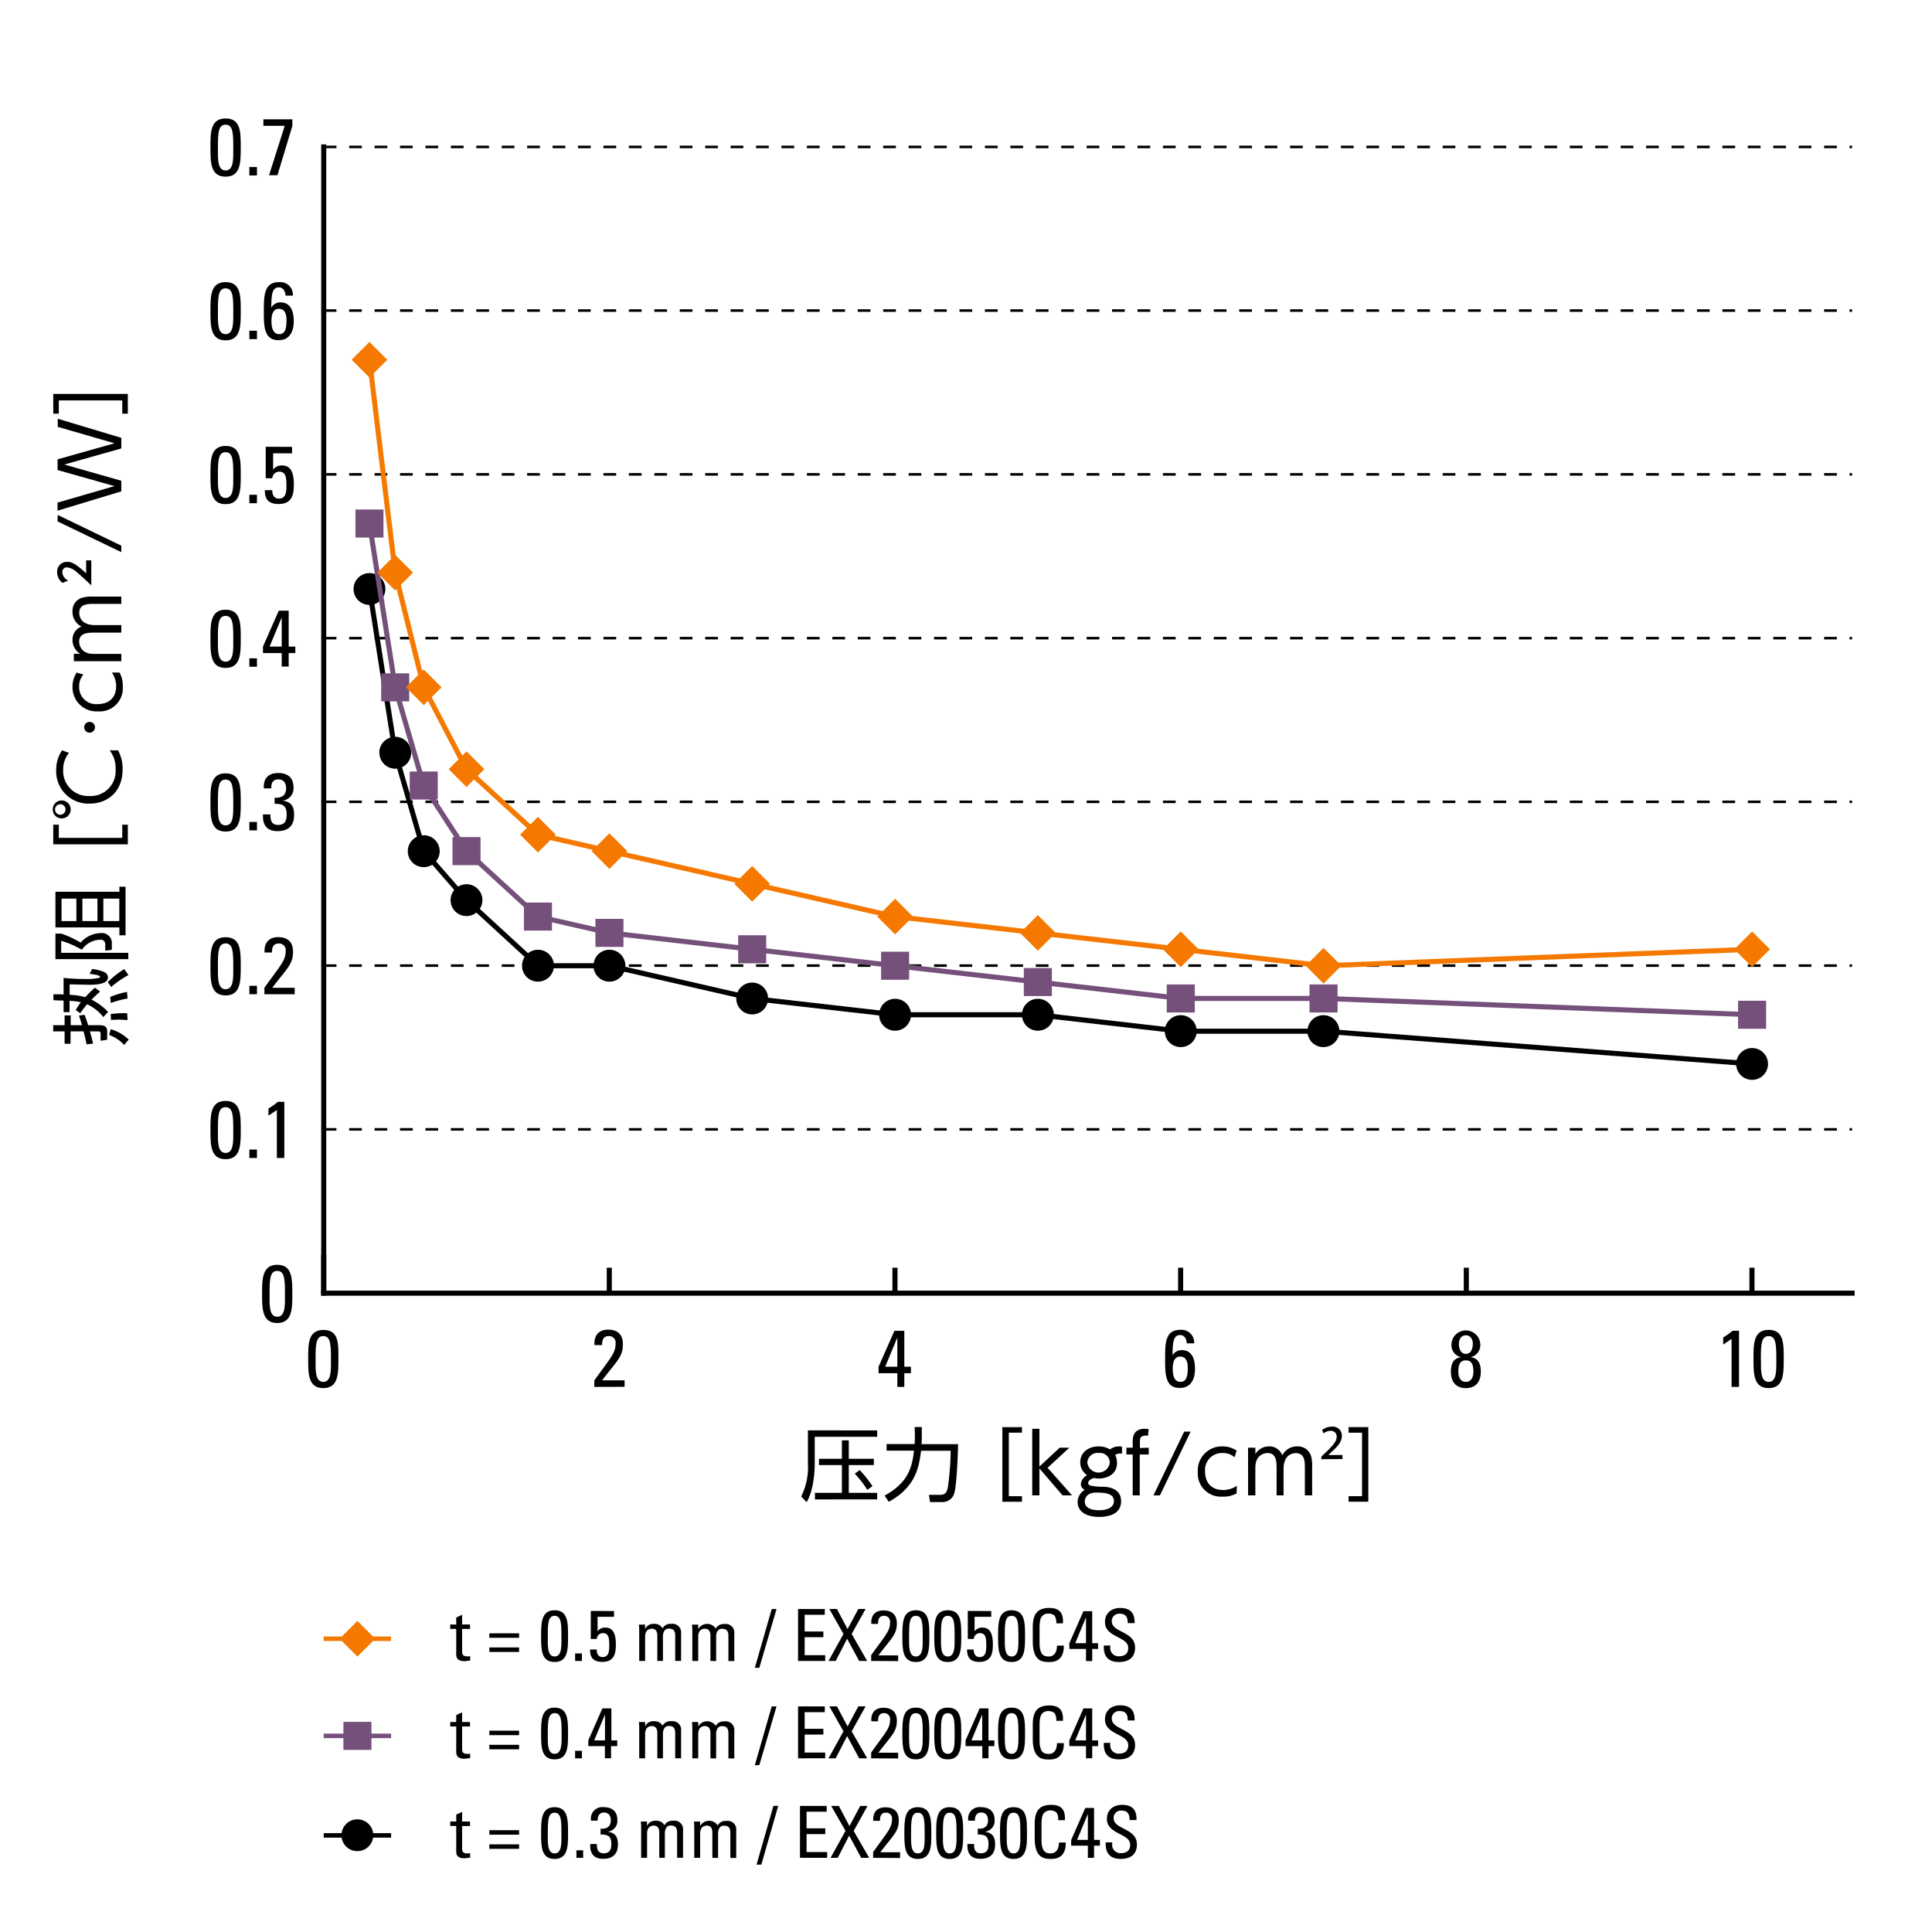 <svg id="Graph" xmlns="http://www.w3.org/2000/svg" viewBox="0 0 430 430"><defs><style>.cls-1,.cls-10,.cls-11,.cls-12,.cls-2,.cls-3,.cls-4,.cls-6,.cls-8{fill:none;}.cls-1,.cls-10,.cls-2,.cls-3,.cls-4{stroke:#000;}.cls-1{stroke-linecap:square;}.cls-1,.cls-10,.cls-11,.cls-12,.cls-2,.cls-3{stroke-miterlimit:10;}.cls-1,.cls-2,.cls-4,.cls-6,.cls-8{stroke-width:1.13px;}.cls-3{stroke-width:0.57px;stroke-dasharray:2.83 2.83;}.cls-4,.cls-6,.cls-8{stroke-linejoin:bevel;}.cls-5,.cls-9{fill-rule:evenodd;}.cls-11,.cls-6{stroke:#75507b;}.cls-7{fill:#75507b;}.cls-12,.cls-8{stroke:#f57900;}.cls-9{fill:#f57900;}</style></defs><title>ex20000c4s_tr_cn</title><path d="M195.23,318.36v1.42h-13.9v6c0,.58,0,5.46-1.8,8.56l-1.21-1.28a14.55,14.55,0,0,0,1.5-7.29v-7.42Zm0,13.9v1.46H181.38v-1.46h6v-6.18h-5.1v-1.4h5.1v-4.11h1.53v4.11h5.58v1.4h-5.58v6.18Zm-2.2-.67a22.39,22.39,0,0,0-2.79-3.6l1.1-.79a23.78,23.78,0,0,1,2.84,3.58Z"/><path d="M203.58,317.6h1.58v2c0,.7,0,1.31-.07,1.82h8.14c0,1.85-.31,9-.78,10.71a2.72,2.72,0,0,1-2.73,2.18H207l-.25-1.61h2.59c1.19,0,1.42-.81,1.6-1.54a61.45,61.45,0,0,0,.65-8.27H205c-.44,3.31-1,8-7.19,11.36l-.92-1.38c5.59-3.06,6.13-6.76,6.54-10h-6.1v-1.47h6.23c.05-.8.07-1.16.07-1.9Z"/><path d="M227.46,317.63v1.24h-2.93V333h2.93v1.24h-4.37v-16.6Z"/><path d="M231.33,326.41l4.52-4.2H238l-4.84,4.47,5.44,6.14h-2.11l-5.15-6v6h-1.6V318h1.6Z"/><path d="M249.73,323.53a2.34,2.34,0,0,0-1.53.28,4.06,4.06,0,0,1,.41,1.8c0,2.72-2.52,3.46-4,3.46a6.41,6.41,0,0,1-1.15-.12c-.71.19-1.28.68-1.28,1.09a.67.67,0,0,0,.48.6,14.23,14.23,0,0,0,2.78.27c1,0,4.08.21,4.08,3.22,0,3.48-4.14,3.48-4.88,3.48-3.49,0-4.8-1.64-4.8-3.3a3.22,3.22,0,0,1,1.58-2.72,1.47,1.47,0,0,1-.86-1.31,2.54,2.54,0,0,1,1.4-1.95,3.41,3.41,0,0,1-1.53-2.9c0-2.05,1.68-3.51,4.11-3.51a4.91,4.91,0,0,1,2.52.67,3.26,3.26,0,0,1,2-.67,2,2,0,0,1,.67.09ZM244,332.2c-2.56,0-2.56,1.79-2.56,2,0,1.71,2.07,1.93,3.2,1.93,2,0,3.28-.74,3.28-2C247.91,332.64,246.65,332.2,244,332.2Zm-2-6.66a2.52,2.52,0,0,0,5,0,2.16,2.16,0,0,0-2.43-2.15A2.26,2.26,0,0,0,242,325.54Z"/><path d="M255.67,322.21v1.5h-2v9.11H252.1v-9.11h-1.4v-1.5h1.4V321c0-.9,0-3,2.72-3a4.85,4.85,0,0,1,.83.09l-.13,1.44a3.45,3.45,0,0,0-.52,0c-1.29,0-1.29.72-1.29,1.49v1.26Z"/><path d="M265,318.63l-6.84,14.19h-1.44l6.84-14.19Z"/><path d="M275.23,332.38a6,6,0,0,1-3.11.72,5.16,5.16,0,0,1-5.53-5.51,5.35,5.35,0,0,1,5.46-5.67,5.52,5.52,0,0,1,3.18.94l-.45,1.48a3.86,3.86,0,0,0-2.66-.94,3.76,3.76,0,0,0-3.91,4.12c0,2.38,1.35,4.11,4,4.11a5.45,5.45,0,0,0,3.07-.94Z"/><path d="M284.13,332.82v-6.13c0-1.58-.17-3.29-2-3.29-1.06,0-2.73.68-2.73,3.2v6.22h-1.62V322.21h1.62v1.42a3.5,3.5,0,0,1,3-1.71,3.05,3.05,0,0,1,3,2,3.62,3.62,0,0,1,3.33-2,3.05,3.05,0,0,1,3.1,2.27,8.14,8.14,0,0,1,.21,2.34v6.29h-1.62v-6.11c0-1.33,0-3.29-2-3.29-.58,0-2.74.2-2.74,3.53v5.87Z"/><path d="M294.09,324.78v-.58l1.1-1.06c1.45-1.39,2.31-2.35,2.31-3.35a1.26,1.26,0,0,0-1.41-1.33,2.42,2.42,0,0,0-1.49.57l-.35-.73a3.27,3.27,0,0,1,2.11-.76,2,2,0,0,1,2.3,2c0,1.39-1,2.48-2.41,3.71l-.6.59v0h3.14v.89Z"/><path d="M304.54,334.23h-4.39V333h3V318.87h-3v-1.24h4.39Z"/><path d="M14.38,226h1.35v2.18h2.52c-.41-1.37-.45-1.51-.68-2.16l1.26-.15c.28.78.59,1.64.79,2.31h2.43c1,0,1.8.12,1.8,1.39v1.85l-1.46.22,0-1.55c0-.47-.18-.54-.72-.54H20c.07.21.4,1.33.72,2.73l-1.46.15c-.18-1-.21-1.1-.66-2.88h-2.9v2.75H14.38v-2.75H11.84v-1.37h2.54Zm7.9-5.31c-.73.65-1.11,1-1.92,1.8a12.46,12.46,0,0,1,3.69,2.74L23,226.37a9.79,9.79,0,0,0-3.61-2.85,22.33,22.33,0,0,0-1.53,2l-1-.72A16.1,16.1,0,0,1,18,223.06a15.48,15.48,0,0,0-2.52-.31v2.52H14.15v-2.59c-.73,0-.87,0-2.26-.07v-1.32c1.14,0,1.44,0,2.26.05v-3.69a46.38,46.38,0,0,0,4.86.24,11.23,11.23,0,0,0,3.09-.27c.09-.06.18-.13.18-.24,0-.36-1.92-.59-2.32-.63l.54-1.08a8.62,8.62,0,0,1,2.61.65,1.34,1.34,0,0,1,.92,1.21c0,1.22-1.62,1.65-4.28,1.65l-4.25-.1v2.34a13.64,13.64,0,0,1,3.47.52,28.15,28.15,0,0,1,2.16-2.11ZM24,218.57a20.16,20.16,0,0,1,3.65-2.88l.94,1.32a21.35,21.35,0,0,0-3.85,2.66Zm3.62,14a8.4,8.4,0,0,0-3.33-2.23l.36-1.28a9.66,9.66,0,0,1,4,2.32Zm-3.1-10.68a19.89,19.89,0,0,1,3.75-1.13l.12,1.48a20.11,20.11,0,0,0-3.73,1Zm.13,3.8a21.78,21.78,0,0,1,3.65-.18l.09,1.52c-.41,0-1.1-.09-1.8-.09-.4,0-.54,0-1.89.07Z"/><path d="M26.57,198.48v-1.13h1.37v10.82H26.57v-1.76H12.34v-7.93Zm2,15H12.34v-5.69h1.32a24.19,24.19,0,0,1,4.3,2,6.06,6.06,0,0,1,4.4-2.11,2.23,2.23,0,0,1,2.53,2.43v1.28l-1.47.2v-1.32a1,1,0,0,0-1.19-1.11,5,5,0,0,0-4,2.23,21.08,21.08,0,0,0-4.61-2v2.67H28.53ZM13.7,200v5H17v-5Zm4.64,0v5h3.35v-5ZM23,200v5h3.55v-5Z"/><path d="M11.85,183.55h1.24v2.93H27.21v-2.93h1.24v4.37H11.85Z"/><path d="M13.42,178.18a2,2,0,1,1,0,3.95,2,2,0,0,1,0-3.95Zm0,3.15a1.17,1.17,0,1,0-1.17-1.17A1.17,1.17,0,0,0,13.42,181.33ZM26.28,167a8.59,8.59,0,0,1,1,4.32c0,4.79-3.26,7.54-7.35,7.54a7.18,7.18,0,0,1-7.42-7.5,7.65,7.65,0,0,1,1.3-4.36l1.55.56a5.8,5.8,0,0,0-1.3,3.81,5.57,5.57,0,0,0,5.83,5.8,5.57,5.57,0,0,0,5.84-6A6.48,6.48,0,0,0,24.41,167Z"/><path d="M19.94,160.67a1.2,1.2,0,1,1-1.2,1.19A1.2,1.2,0,0,1,19.94,160.67Z"/><path d="M26.6,149.69a6,6,0,0,1,.73,3.11,5.16,5.16,0,0,1-5.51,5.53,5.35,5.35,0,0,1-5.68-5.45,5.55,5.55,0,0,1,.94-3.19l1.48.45a3.86,3.86,0,0,0-.94,2.66,3.76,3.76,0,0,0,4.12,3.91c2.38,0,4.11-1.35,4.11-3.94a5.46,5.46,0,0,0-.94-3.08Z"/><path d="M27,140.8H20.92c-1.59,0-3.3.16-3.3,2,0,1.06.68,2.74,3.21,2.74H27v1.62H16.43V145.5h1.42a3.54,3.54,0,0,1-1.71-3.05,3.07,3.07,0,0,1,2-3,3.61,3.61,0,0,1-2-3.33A3,3,0,0,1,18.41,133a8.08,8.08,0,0,1,2.34-.22H27v1.62H20.93c-1.33,0-3.29,0-3.29,2,0,.57.2,2.73,3.53,2.73H27Z"/><path d="M19.17,124.72h1.15v5.57c-.85-.83-2.23-2.11-3.15-2.87A3.87,3.87,0,0,0,15,126.29a1,1,0,0,0-1.13,1.08,2.19,2.19,0,0,0,1.31,1.84l-1.24.52a2.88,2.88,0,0,1-1.22-2.38,2.16,2.16,0,0,1,2.23-2.3c1.17,0,2,.54,4.23,2.55Z"/><path d="M12.85,114.61,27,121.45v1.44l-14.19-6.84Z"/><path d="M27,107v2.36l-14.19,4.3v-1.8l12.67-3.67-12.67-3.57v-2.39l12.67-3.57L12.85,95v-1.8L27,97.45v2.36l-12.68,3.58Z"/><path d="M28.45,87.68v4.39H27.21V89.12H13.09v2.95H11.85V87.68Z"/><line class="cls-1" x1="72.05" y1="287.82" x2="412.21" y2="287.82"/><line class="cls-2" x1="72.05" y1="287.82" x2="72.05" y2="279.31"/><line class="cls-2" x1="135.61" y1="287.82" x2="135.61" y2="282.15"/><line class="cls-2" x1="199.19" y1="287.82" x2="199.19" y2="282.15"/><line class="cls-2" x1="262.77" y1="287.82" x2="262.77" y2="282.15"/><line class="cls-2" x1="326.35" y1="287.82" x2="326.35" y2="282.15"/><line class="cls-2" x1="389.93" y1="287.82" x2="389.93" y2="282.15"/><path d="M75.32,302.48c0,3.26,0,6.47-3.37,6.47s-3.36-3.21-3.36-6.47S68.53,296,72,296,75.32,299.12,75.32,302.48Zm-5.08.33c0,2.11-.12,4.75,1.71,4.75s1.71-2.64,1.71-4.75c0-3.37,0-5.44-1.71-5.44S70.24,299.44,70.24,302.81Z"/><path d="M132.28,308.68v-1.44c3.65-5.12,4.73-6.05,4.73-8.21a1.45,1.45,0,0,0-1.55-1.66c-1.24,0-1.47,1-1.45,2h-1.7c-.14-2.08.9-3.43,3-3.43s3.33,1,3.33,3.28c0,2.79-1.4,3.73-4.63,8h5v1.44Z"/><path d="M195.54,305.63v-1.44l3.53-8h2.2v8h1.47v1.44h-1.47v3.05h-1.55v-3.05Zm4.18-1.44v-6.5h0l-2.7,6.5Z"/><path d="M259.32,302.48c0-3.36-.06-6.5,3.36-6.5a2.83,2.83,0,0,1,3.1,3h-1.66c0-.87-.46-1.84-1.45-1.84-1.36,0-1.7,1.19-1.7,4.52h0a2.32,2.32,0,0,1,2-1.17c1.61,0,3,.94,3,4.19,0,2.24-.9,4.22-3.33,4.22C259.3,309,259.32,305.74,259.32,302.48Zm3.45,5.08c1.35,0,1.59-1.48,1.59-3.11,0-1.14-.25-2.52-1.69-2.52s-1.66,1.58-1.66,2.7S261.17,307.56,262.77,307.56Z"/><path d="M327.28,302.07c1.83.18,2.3,1.62,2.3,3.24,0,2.25-1.15,3.64-3.33,3.64s-3.33-1.39-3.33-3.64c0-1.62.47-3.06,2.3-3.24v0a2.74,2.74,0,0,1-2.17-2.93,3.21,3.21,0,0,1,6.41,0,2.75,2.75,0,0,1-2.18,2.93Zm.65,3.26c0-1.12-.13-2.56-1.68-2.56s-1.67,1.44-1.67,2.56.43,2.23,1.67,2.23S327.93,306.41,327.93,305.33Zm-.13-6.27c0-.93-.49-1.87-1.55-1.87s-1.55.94-1.55,1.87.31,2.27,1.55,2.27S327.8,300,327.8,299.06Z"/><path d="M387.05,308.68h-1.66V298l-1.87,1.26v-1.58a15.49,15.49,0,0,0,2.1-1.5h1.43Z"/><path d="M397,302.48c0,3.26,0,6.47-3.36,6.47s-3.37-3.21-3.37-6.47-.05-6.5,3.37-6.5S397,299.12,397,302.48Zm-5.07.33c0,2.11-.13,4.75,1.71,4.75s1.71-2.64,1.71-4.75c0-3.37,0-5.44-1.71-5.44S391.91,299.44,391.91,302.81Z"/><line class="cls-1" x1="72.05" y1="287.82" x2="72.05" y2="32.7"/><line class="cls-3" x1="72.05" y1="251.36" x2="412.21" y2="251.36"/><line class="cls-3" x1="72.05" y1="214.91" x2="412.21" y2="214.91"/><line class="cls-3" x1="72.05" y1="178.46" x2="412.21" y2="178.46"/><line class="cls-3" x1="72.05" y1="142.03" x2="412.21" y2="142.03"/><line class="cls-3" x1="72.05" y1="105.58" x2="412.21" y2="105.58"/><line class="cls-3" x1="72.05" y1="69.12" x2="412.21" y2="69.12"/><line class="cls-3" x1="72.05" y1="32.7" x2="412.21" y2="32.7"/><path d="M65.06,288c0,3.26,0,6.46-3.36,6.46s-3.37-3.2-3.37-6.46,0-6.5,3.37-6.5S65.06,284.61,65.06,288ZM60,288.3c0,2.11-.13,4.76,1.71,4.76s1.71-2.65,1.71-4.76c0-3.36,0-5.44-1.71-5.44S60,284.94,60,288.3Z"/><path d="M53.58,251.53c0,3.26,0,6.47-3.37,6.47s-3.37-3.21-3.37-6.47-.05-6.5,3.37-6.5S53.58,248.17,53.58,251.53Zm-5.08.33c0,2.1-.12,4.75,1.71,4.75s1.71-2.65,1.71-4.75c0-3.37,0-5.44-1.71-5.44S48.5,248.49,48.5,251.86Z"/><path d="M57.19,257.73H55.5v-1.88h1.69Z"/><path d="M63.28,257.73H61.62V247.05l-1.87,1.26v-1.58a18.36,18.36,0,0,0,2.11-1.5h1.42Z"/><path d="M53.58,215.09c0,3.26,0,6.46-3.37,6.46s-3.37-3.2-3.37-6.46-.05-6.5,3.37-6.5S53.58,211.72,53.58,215.09Zm-5.08.32c0,2.11-.12,4.76,1.71,4.76s1.71-2.65,1.71-4.76c0-3.37,0-5.44-1.71-5.44S48.5,212,48.5,215.41Z"/><path d="M57.19,221.28H55.5v-1.87h1.69Z"/><path d="M58.85,221.28v-1.44c3.65-5.11,4.74-6.05,4.74-8.21A1.46,1.46,0,0,0,62,210c-1.25,0-1.48,1-1.46,2H58.89c-.15-2.07.9-3.42,3-3.42s3.33,1,3.33,3.27c0,2.8-1.4,3.73-4.63,8h5v1.44Z"/><path d="M53.58,178.62c0,3.26,0,6.46-3.37,6.46s-3.37-3.2-3.37-6.46-.05-6.5,3.37-6.5S53.58,175.25,53.58,178.62Zm-5.08.32c0,2.11-.12,4.76,1.71,4.76s1.71-2.65,1.71-4.76c0-3.36,0-5.44-1.71-5.44S48.5,175.58,48.5,178.94Z"/><path d="M57.19,184.81H55.5v-1.87h1.69Z"/><path d="M61.12,177.54c1.49.12,2.56-.47,2.56-2.07,0-1.14-.51-2-1.73-2-1.37,0-1.59,1-1.57,2H58.72c-.12-2.12.9-3.42,3.23-3.42,2.12,0,3.38,1.06,3.38,3.24a2.73,2.73,0,0,1-2.46,2.9v0c2,.27,2.59,1.32,2.59,3.19,0,2.43-1.32,3.6-3.71,3.6-3.49,0-3.22-3-3.22-3.71h1.65c0,1.25.22,2.33,1.71,2.33s1.91-.92,1.91-2.25c0-2-.75-2.45-2.68-2.45Z"/><path d="M53.58,142.2c0,3.26,0,6.46-3.37,6.46s-3.37-3.2-3.37-6.46-.05-6.5,3.37-6.5S53.58,138.83,53.58,142.2Zm-5.08.32c0,2.11-.12,4.75,1.71,4.75s1.71-2.64,1.71-4.75c0-3.37,0-5.44-1.71-5.44S48.5,139.15,48.5,142.52Z"/><path d="M57.19,148.39H55.5v-1.87h1.69Z"/><path d="M58.53,145.35v-1.44l3.52-8h2.2v8h1.48v1.44H64.25v3H62.7v-3Zm4.17-1.44v-6.5h0l-2.7,6.5Z"/><path d="M53.58,105.75c0,3.26,0,6.46-3.37,6.46s-3.37-3.2-3.37-6.46-.05-6.5,3.37-6.5S53.58,102.38,53.58,105.75Zm-5.08.33c0,2.1-.12,4.75,1.71,4.75s1.71-2.65,1.71-4.75c0-3.37,0-5.44-1.71-5.44S48.5,102.71,48.5,106.08Z"/><path d="M57.19,112H55.5v-1.88h1.69Z"/><path d="M65,99.45v1.44H60.79v3.64l0,0a2.29,2.29,0,0,1,2-.93c1.78,0,2.61,1.33,2.61,4.21,0,2-.25,4.37-3.38,4.37-2.6,0-3.08-1.42-3.08-3.09h1.65c0,1,.38,1.89,1.48,1.89,1.57,0,1.68-1.53,1.68-2.76,0-1.81-.06-3.24-1.61-3.24a1.54,1.54,0,0,0-1.53,1.46H59.14v-7Z"/><path d="M53.58,69.29c0,3.26,0,6.46-3.37,6.46s-3.37-3.2-3.37-6.46-.05-6.5,3.37-6.5S53.58,65.92,53.58,69.29Zm-5.08.32c0,2.11-.12,4.76,1.71,4.76s1.71-2.65,1.71-4.76c0-3.36,0-5.43-1.71-5.43S48.5,66.25,48.5,69.61Z"/><path d="M57.19,75.48H55.5V73.61h1.69Z"/><path d="M58.72,69.29c0-3.37,0-6.5,3.37-6.5a2.83,2.83,0,0,1,3.1,3H63.53c0-.86-.47-1.83-1.46-1.83-1.35,0-1.69,1.18-1.69,4.52h0a2.3,2.3,0,0,1,2-1.18c1.6,0,3,.94,3,4.2,0,2.23-.9,4.21-3.33,4.21C58.71,75.75,58.72,72.55,58.72,69.29Zm3.46,5.08c1.35,0,1.59-1.48,1.59-3.12,0-1.13-.26-2.52-1.7-2.52s-1.65,1.59-1.65,2.7S60.58,74.37,62.18,74.37Z"/><path d="M53.58,32.86c0,3.26,0,6.46-3.37,6.46s-3.37-3.2-3.37-6.46-.05-6.5,3.37-6.5S53.58,29.49,53.58,32.86Zm-5.08.32c0,2.11-.12,4.76,1.71,4.76s1.71-2.65,1.71-4.76c0-3.36,0-5.43-1.71-5.43S48.5,29.82,48.5,33.18Z"/><path d="M57.19,39.05H55.5V37.18h1.69Z"/><path d="M58.62,26.56h6.46V28l-3.33,11H59.88l3.49-11H58.62Z"/><polyline class="cls-4" points="82.23 131.09 87.96 167.54 94.31 189.43 103.83 200.34 119.73 214.94 135.63 214.94 167.41 222.22 199.22 225.85 230.99 225.85 262.8 229.51 294.57 229.51 389.96 236.79"/><path class="cls-5" d="M78.69,131.09a3.54,3.54,0,1,1,3.54,3.54,3.52,3.52,0,0,1-3.54-3.54Z"/><path class="cls-5" d="M84.41,167.54A3.55,3.55,0,1,1,88,171.09a3.54,3.54,0,0,1-3.55-3.55Z"/><path class="cls-5" d="M90.76,189.43A3.55,3.55,0,1,1,94.31,193a3.54,3.54,0,0,1-3.55-3.54Z"/><path class="cls-5" d="M100.29,200.34a3.54,3.54,0,1,1,3.54,3.54,3.52,3.52,0,0,1-3.54-3.54Z"/><path class="cls-5" d="M116.19,214.94a3.55,3.55,0,1,1,3.54,3.54,3.52,3.52,0,0,1-3.54-3.54Z"/><path class="cls-5" d="M132.09,214.94a3.55,3.55,0,1,1,3.54,3.54,3.53,3.53,0,0,1-3.54-3.54Z"/><path class="cls-5" d="M163.87,222.22a3.54,3.54,0,1,1,3.54,3.55,3.53,3.53,0,0,1-3.54-3.55Z"/><path class="cls-5" d="M195.67,225.85a3.55,3.55,0,1,1,3.55,3.55,3.53,3.53,0,0,1-3.55-3.55Z"/><path class="cls-5" d="M227.45,225.85A3.55,3.55,0,1,1,231,229.4a3.52,3.52,0,0,1-3.54-3.55Z"/><path class="cls-5" d="M259.25,229.51a3.55,3.55,0,1,1,3.55,3.54,3.53,3.53,0,0,1-3.55-3.54Z"/><path class="cls-5" d="M291,229.51a3.55,3.55,0,1,1,3.54,3.54,3.52,3.52,0,0,1-3.54-3.54Z"/><path class="cls-5" d="M386.42,236.79a3.54,3.54,0,1,1,3.54,3.55,3.53,3.53,0,0,1-3.54-3.55Z"/><polyline class="cls-6" points="82.23 116.52 87.96 152.97 94.31 174.83 103.83 189.43 119.73 204 135.63 207.63 167.41 211.28 199.22 214.94 230.99 218.57 262.8 222.22 294.57 222.22 389.96 225.85"/><rect class="cls-7" x="79.11" y="113.4" width="6.24" height="6.24"/><rect class="cls-7" x="84.84" y="149.86" width="6.24" height="6.24"/><rect class="cls-7" x="91.19" y="171.71" width="6.24" height="6.24"/><rect class="cls-7" x="100.71" y="186.31" width="6.24" height="6.24"/><rect class="cls-7" x="116.61" y="200.88" width="6.24" height="6.24"/><rect class="cls-7" x="132.52" y="204.51" width="6.24" height="6.24"/><rect class="cls-7" x="164.29" y="208.16" width="6.24" height="6.24"/><rect class="cls-7" x="196.1" y="211.82" width="6.24" height="6.24"/><rect class="cls-7" x="227.87" y="215.45" width="6.24" height="6.24"/><rect class="cls-7" x="259.68" y="219.11" width="6.24" height="6.24"/><rect class="cls-7" x="291.46" y="219.11" width="6.24" height="6.24"/><rect class="cls-7" x="386.84" y="222.73" width="6.24" height="6.24"/><polyline class="cls-8" points="82.23 80.07 87.96 127.46 94.31 152.97 103.83 171.2 119.73 185.77 135.63 189.43 167.41 196.71 199.22 204 230.99 207.63 262.8 211.28 294.57 214.94 389.96 211.28"/><polygon class="cls-9" points="82.23 76.1 86.2 80.07 82.23 84.03 78.26 80.07 82.23 76.1 82.23 76.1"/><polygon class="cls-9" points="87.96 123.49 91.92 127.46 87.96 131.43 83.99 127.46 87.96 123.49 87.96 123.49"/><polygon class="cls-9" points="94.31 149 98.27 152.97 94.31 156.94 90.34 152.97 94.31 149 94.31 149"/><polygon class="cls-9" points="103.83 167.23 107.8 171.2 103.83 175.17 99.86 171.2 103.83 167.23 103.83 167.23"/><polygon class="cls-9" points="119.73 181.8 123.7 185.77 119.73 189.74 115.76 185.77 119.73 181.8 119.73 181.8"/><polygon class="cls-9" points="135.63 185.46 139.6 189.43 135.63 193.4 131.67 189.43 135.63 185.46 135.63 185.46"/><polygon class="cls-9" points="167.41 192.74 171.38 196.71 167.41 200.68 163.44 196.71 167.41 192.74 167.41 192.74"/><polygon class="cls-9" points="199.22 200.03 203.18 204 199.22 207.97 195.25 204 199.22 200.03 199.22 200.03"/><polygon class="cls-9" points="230.99 203.66 234.96 207.63 230.99 211.59 227.02 207.63 230.99 203.66 230.99 203.66"/><polygon class="cls-9" points="262.8 207.31 266.76 211.28 262.8 215.25 258.83 211.28 262.8 207.31 262.8 207.31"/><polygon class="cls-9" points="294.57 210.97 298.54 214.94 294.57 218.91 290.61 214.94 294.57 210.97 294.57 210.97"/><polygon class="cls-9" points="389.96 207.31 393.93 211.28 389.96 215.25 385.99 211.28 389.96 207.31 389.96 207.31"/><line class="cls-10" x1="72.05" y1="408.5" x2="87.05" y2="408.5"/><path class="cls-5" d="M76,408.5A3.54,3.54,0,1,1,79.55,412,3.52,3.52,0,0,1,76,408.5Z"/><line class="cls-11" x1="72.05" y1="386.35" x2="87.05" y2="386.35"/><rect class="cls-7" x="76.43" y="383.23" width="6.24" height="6.24"/><line class="cls-12" x1="72.04" y1="364.73" x2="87.04" y2="364.73"/><polygon class="cls-9" points="79.55 360.76 83.52 364.73 79.55 368.7 75.58 364.73 79.55 360.76 79.55 360.76"/><path d="M101.54,405.41v-1.55l1.31-.59v2.14h1.76v1h-1.76v4.94c0,.52,0,1.17,1.2,1.17.1,0,.3,0,.59-.06v1c-.43,0-.86.13-1.29.13-1.25,0-1.81-.51-1.81-1.44V406.4h-1.33v-1Z"/><path d="M115.53,408.34h-6.62v-1h6.62Zm0,3.15h-6.62v-1h6.62Z"/><path d="M126.43,408c0,2.89,0,5.74-3,5.74s-3-2.85-3-5.74,0-5.78,3-5.78S126.43,405,126.43,408Zm-4.51.28c0,1.87-.11,4.23,1.52,4.23s1.52-2.36,1.52-4.23c0-3,0-4.83-1.52-4.83S121.92,405.28,121.92,408.27Z"/><path d="M129.79,413.49h-1.5v-1.67h1.5Z"/><path d="M133.67,407c1.33.11,2.27-.42,2.27-1.84,0-1-.44-1.75-1.53-1.75s-1.41.92-1.39,1.81h-1.47a2.55,2.55,0,0,1,2.86-3c1.89,0,3,1,3,2.88a2.43,2.43,0,0,1-2.19,2.58v0c1.75.24,2.31,1.17,2.31,2.83,0,2.16-1.17,3.2-3.3,3.2-3.1,0-2.86-2.67-2.86-3.3h1.47c0,1.11.19,2.07,1.52,2.07s1.7-.82,1.7-2c0-1.79-.68-2.18-2.39-2.18Z"/><path d="M146.73,413.49v-5.6c0-.82-.22-1.57-1.27-1.57a1.51,1.51,0,0,0-1.14.55,2.39,2.39,0,0,0-.3,1.18v5.44H142.7v-6.4c0-.56,0-1.12-.08-1.68H144v1h0a1.94,1.94,0,0,1,2-1.17,2,2,0,0,1,1.89,1,1.94,1.94,0,0,1,1.92-1,1.91,1.91,0,0,1,2.21,2.1v6.14h-1.32v-5.6c0-.82-.22-1.57-1.28-1.57a1.2,1.2,0,0,0-1,.31,2.12,2.12,0,0,0-.44,1.42v5.44Z"/><path d="M158.55,413.49v-5.6c0-.82-.22-1.57-1.28-1.57a1.53,1.53,0,0,0-1.14.55,2.39,2.39,0,0,0-.3,1.18v5.44h-1.31v-6.4c0-.56,0-1.12-.08-1.68h1.39v1h0a2.28,2.28,0,0,1,3.9-.13,2,2,0,0,1,1.92-1,1.91,1.91,0,0,1,2.21,2.1v6.14h-1.31v-5.6c0-.82-.23-1.57-1.28-1.57a1.17,1.17,0,0,0-1,.31,2.08,2.08,0,0,0-.45,1.42v5.44Z"/><path d="M169.45,415h-1.07l3.76-13.08h1.07Z"/><path d="M178.05,413.49V401.94H184v1.28h-4.48v3.71h4.16v1.28h-4.16v4h4.58v1.28Z"/><path d="M193.45,413.49h-1.78L189,408.54l-2.55,4.95h-1.59l3.32-6L185,401.94h1.7l2.36,4.48,2.4-4.48h1.62L190,407.51Z"/><path d="M194.33,413.49v-1.28c3.24-4.54,4.2-5.38,4.2-7.29a1.29,1.29,0,0,0-1.37-1.48c-1.11,0-1.32.92-1.3,1.81h-1.5c-.13-1.84.8-3,2.68-3s3,.91,3,2.91c0,2.48-1.24,3.31-4.11,7.09h4.4v1.28Z"/><path d="M207.28,408c0,2.89,0,5.74-3,5.74s-3-2.85-3-5.74,0-5.78,3-5.78S207.28,405,207.28,408Zm-4.51.28c0,1.87-.12,4.23,1.52,4.23s1.51-2.36,1.51-4.23c0-3,0-4.83-1.51-4.83S202.77,405.28,202.77,408.27Z"/><path d="M214.37,408c0,2.89,0,5.74-3,5.74s-3-2.85-3-5.74,0-5.78,3-5.78S214.37,405,214.37,408Zm-4.51.28c0,1.87-.11,4.23,1.52,4.23s1.52-2.36,1.52-4.23c0-3,0-4.83-1.52-4.83S209.86,405.28,209.86,408.27Z"/><path d="M217.63,407c1.33.11,2.27-.42,2.27-1.84,0-1-.44-1.75-1.53-1.75s-1.41.92-1.39,1.81h-1.47a2.55,2.55,0,0,1,2.86-3c1.89,0,3,1,3,2.88a2.43,2.43,0,0,1-2.2,2.58v0c1.75.24,2.31,1.17,2.31,2.83,0,2.16-1.17,3.2-3.3,3.2-3.1,0-2.86-2.67-2.86-3.3h1.47c0,1.11.19,2.07,1.52,2.07s1.7-.82,1.7-2c0-1.79-.68-2.18-2.39-2.18Z"/><path d="M228.57,408c0,2.89,0,5.74-3,5.74s-3-2.85-3-5.74-.05-5.78,3-5.78S228.57,405,228.57,408Zm-4.51.28c0,1.87-.11,4.23,1.52,4.23s1.52-2.36,1.52-4.23c0-3,0-4.83-1.52-4.83S224.06,405.28,224.06,408.27Z"/><path d="M235.51,405.12a2.77,2.77,0,0,0-.34-1.68,1.94,1.94,0,0,0-1.29-.49,1.81,1.81,0,0,0-1.75.89c0,.13-.33.42-.33,2.4v3.09c0,2.83.92,3.17,2.06,3.17.45,0,1.81-.17,1.82-2.42h1.52c.07,3.65-2.51,3.65-3.26,3.65-1.44,0-3.65-.1-3.65-4.58v-3.26c0-3.26,1.44-4.19,3.71-4.19s3.17,1.18,3,3.42Z"/><path d="M238.41,410.78V409.5l3.14-7.11h1.95v7.11h1.31v1.28H243.5v2.71h-1.38v-2.71Zm3.71-1.28v-5.77h0l-2.4,5.77Z"/><path d="M247.54,410.05v.33a1.83,1.83,0,0,0,1.94,2.07c1.17,0,2.06-.5,2.06-1.87,0-2.56-5.18-2.28-5.18-5.75,0-2,1.45-3.13,3.39-3.13,2.11,0,3.29,1,3.2,3.38h-1.54c0-1.27-.38-2.1-1.77-2.1a1.61,1.61,0,0,0-1.78,1.69c0,2.55,5.18,2.18,5.18,5.84,0,2.43-1.67,3.22-3.58,3.22-3.4,0-3.4-2.58-3.37-3.68Z"/><path d="M101.54,383.26v-1.55l1.31-.59v2.14h1.76v1h-1.76v4.94c0,.52,0,1.17,1.2,1.17.1,0,.3,0,.59-.06v1c-.43,0-.86.13-1.29.13-1.25,0-1.81-.51-1.81-1.44v-5.74h-1.33v-1Z"/><path d="M115.53,386.19h-6.62v-1h6.62Zm0,3.15h-6.62v-1h6.62Z"/><path d="M126.43,385.83c0,2.9,0,5.75-3,5.75s-3-2.85-3-5.75,0-5.77,3-5.77S126.43,382.84,126.43,385.83Zm-4.51.29c0,1.87-.11,4.22,1.52,4.22S125,388,125,386.12c0-3,0-4.83-1.52-4.83S121.92,383.13,121.92,386.12Z"/><path d="M129.52,391.34H128v-1.67h1.51Z"/><path d="M130.94,388.63v-1.28l3.13-7.11h2v7.11h1.31v1.28H136v2.71h-1.37v-2.71Zm3.71-1.28v-5.77h0l-2.4,5.77Z"/><path d="M146.3,391.34v-5.6c0-.82-.22-1.57-1.28-1.57a1.49,1.49,0,0,0-1.13.55,2.39,2.39,0,0,0-.31,1.18v5.44h-1.31v-6.4c0-.56,0-1.12-.08-1.68h1.39v1h0a1.94,1.94,0,0,1,2-1.17,2,2,0,0,1,1.89,1,1.94,1.94,0,0,1,1.92-1,1.91,1.91,0,0,1,2.2,2.1v6.14h-1.31v-5.6c0-.82-.22-1.57-1.28-1.57a1.18,1.18,0,0,0-1,.31,2.12,2.12,0,0,0-.45,1.42v5.44Z"/><path d="M158.12,391.34v-5.6c0-.82-.23-1.57-1.28-1.57a1.51,1.51,0,0,0-1.14.55,2.37,2.37,0,0,0-.3,1.18v5.44h-1.31v-6.4c0-.56,0-1.12-.08-1.68h1.39v1h0a2.28,2.28,0,0,1,3.9-.13,2,2,0,0,1,1.92-1,1.91,1.91,0,0,1,2.21,2.1v6.14h-1.31v-5.6c0-.82-.23-1.57-1.28-1.57a1.17,1.17,0,0,0-1,.31,2.07,2.07,0,0,0-.45,1.42v5.44Z"/><path d="M169,392.87H168l3.76-13.08h1.07Z"/><path d="M177.62,391.34V379.79h5.95v1.28h-4.48v3.71h4.16v1.28h-4.16v4h4.57v1.28Z"/><path d="M193,391.34h-1.78l-2.68-4.95L186,391.34h-1.6l3.33-6-3.15-5.57h1.69l2.37,4.48,2.4-4.48h1.62l-3.11,5.57Z"/><path d="M193.89,391.34v-1.28c3.25-4.54,4.21-5.38,4.21-7.3a1.29,1.29,0,0,0-1.38-1.47c-1.1,0-1.31.92-1.29,1.81h-1.5c-.13-1.84.8-3,2.68-3s3,.91,3,2.91c0,2.48-1.25,3.31-4.11,7.09h4.4v1.28Z"/><path d="M206.84,385.83c0,2.9,0,5.75-3,5.75s-3-2.85-3-5.75,0-5.77,3-5.77S206.84,382.84,206.84,385.83Zm-4.51.29c0,1.87-.11,4.22,1.52,4.22s1.52-2.35,1.52-4.22c0-3,0-4.83-1.52-4.83S202.33,383.13,202.33,386.12Z"/><path d="M213.94,385.83c0,2.9,0,5.75-3,5.75s-3-2.85-3-5.75-.05-5.77,3-5.77S213.94,382.84,213.94,385.83Zm-4.51.29c0,1.87-.11,4.22,1.52,4.22s1.52-2.35,1.52-4.22c0-3,0-4.83-1.52-4.83S209.43,383.13,209.43,386.12Z"/><path d="M214.9,388.63v-1.28l3.13-7.11H220v7.11h1.31v1.28H220v2.71h-1.37v-2.71Zm3.71-1.28v-5.77h0l-2.4,5.77Z"/><path d="M228.14,385.83c0,2.9,0,5.75-3,5.75s-3-2.85-3-5.75,0-5.77,3-5.77S228.14,382.84,228.14,385.83Zm-4.51.29c0,1.87-.11,4.22,1.52,4.22s1.52-2.35,1.52-4.22c0-3,0-4.83-1.52-4.83S223.63,383.13,223.63,386.12Z"/><path d="M235.08,383a2.77,2.77,0,0,0-.34-1.68,2,2,0,0,0-1.3-.49,1.8,1.8,0,0,0-1.74.89c0,.13-.33.42-.33,2.4v3.09c0,2.83.92,3.16,2.06,3.16.45,0,1.8-.16,1.82-2.41h1.52c.06,3.65-2.51,3.65-3.26,3.65-1.44,0-3.65-.1-3.65-4.58v-3.26c0-3.26,1.44-4.19,3.71-4.19s3.17,1.18,3,3.42Z"/><path d="M238,388.63v-1.28l3.14-7.11h1.95v7.11h1.31v1.28h-1.31v2.71h-1.38v-2.71Zm3.71-1.28v-5.77h0l-2.4,5.77Z"/><path d="M247.11,387.9v.33a1.83,1.83,0,0,0,1.94,2.07c1.16,0,2.06-.5,2.06-1.87,0-2.56-5.18-2.28-5.18-5.75,0-2,1.45-3.13,3.39-3.13,2.11,0,3.29,1,3.2,3.37H251c0-1.26-.38-2.09-1.77-2.09a1.61,1.61,0,0,0-1.78,1.69c0,2.55,5.18,2.18,5.18,5.84,0,2.43-1.68,3.22-3.58,3.22-3.41,0-3.41-2.58-3.37-3.68Z"/><path d="M101.54,361.59V360l1.31-.59v2.14h1.76v1h-1.76v4.95c0,.51,0,1.16,1.2,1.16.1,0,.3,0,.59-.06v1c-.43,0-.86.12-1.29.12-1.25,0-1.81-.51-1.81-1.44v-5.74h-1.33v-1Z"/><path d="M115.53,364.52h-6.62v-1h6.62Zm0,3.15h-6.62v-1h6.62Z"/><path d="M126.43,364.17c0,2.89,0,5.74-3,5.74s-3-2.85-3-5.74,0-5.78,3-5.78S126.43,361.18,126.43,364.17Zm-4.51.29c0,1.87-.11,4.22,1.52,4.22s1.52-2.35,1.52-4.22c0-3,0-4.83-1.52-4.83S121.92,361.46,121.92,364.46Z"/><path d="M129.52,369.67H128V368h1.51Z"/><path d="M136.66,358.57v1.28H133v3.23l0,0a2,2,0,0,1,1.75-.83c1.59,0,2.32,1.18,2.32,3.74,0,1.78-.22,3.89-3,3.89-2.31,0-2.74-1.27-2.74-2.75h1.47c0,.86.34,1.68,1.31,1.68,1.4,0,1.49-1.36,1.49-2.45,0-1.62-.05-2.88-1.42-2.88a1.37,1.37,0,0,0-1.36,1.3h-1.33v-6.24Z"/><path d="M146.3,369.67v-5.6c0-.81-.22-1.57-1.28-1.57a1.49,1.49,0,0,0-1.13.55,2.42,2.42,0,0,0-.31,1.18v5.44h-1.31v-6.4c0-.56,0-1.12-.08-1.68h1.39v1h0a2,2,0,0,1,2-1.17,2,2,0,0,1,1.89,1,1.94,1.94,0,0,1,1.92-1,1.91,1.91,0,0,1,2.2,2.1v6.14h-1.31v-5.6c0-.81-.22-1.57-1.28-1.57a1.18,1.18,0,0,0-1,.31,2.13,2.13,0,0,0-.45,1.42v5.44Z"/><path d="M158.12,369.67v-5.6c0-.81-.23-1.57-1.28-1.57a1.51,1.51,0,0,0-1.14.55,2.39,2.39,0,0,0-.3,1.18v5.44h-1.31v-6.4c0-.56,0-1.12-.08-1.68h1.39v1h0a2.28,2.28,0,0,1,3.9-.13,2,2,0,0,1,1.92-1,1.91,1.91,0,0,1,2.21,2.1v6.14h-1.31v-5.6c0-.81-.23-1.57-1.28-1.57a1.17,1.17,0,0,0-1,.31,2.08,2.08,0,0,0-.45,1.42v5.44Z"/><path d="M169,371.2H168l3.76-13.08h1.07Z"/><path d="M177.62,369.67V358.12h5.95v1.28h-4.48v3.71h4.16v1.28h-4.16v4h4.57v1.28Z"/><path d="M193,369.67h-1.78l-2.68-4.94L186,369.67h-1.6l3.33-6-3.15-5.57h1.69l2.37,4.48,2.4-4.48h1.62l-3.11,5.57Z"/><path d="M193.89,369.67v-1.28c3.25-4.54,4.21-5.37,4.21-7.29a1.29,1.29,0,0,0-1.38-1.47c-1.1,0-1.31.91-1.29,1.8h-1.5c-.13-1.84.8-3,2.68-3s3,.92,3,2.91c0,2.48-1.25,3.32-4.11,7.09h4.4v1.28Z"/><path d="M206.84,364.17c0,2.89,0,5.74-3,5.74s-3-2.85-3-5.74,0-5.78,3-5.78S206.84,361.18,206.84,364.17Zm-4.51.29c0,1.87-.11,4.22,1.52,4.22s1.52-2.35,1.52-4.22c0-3,0-4.83-1.52-4.83S202.33,361.46,202.33,364.46Z"/><path d="M213.94,364.17c0,2.89,0,5.74-3,5.74s-3-2.85-3-5.74-.05-5.78,3-5.78S213.94,361.18,213.94,364.17Zm-4.51.29c0,1.87-.11,4.22,1.52,4.22s1.52-2.35,1.52-4.22c0-3,0-4.83-1.52-4.83S209.43,361.46,209.43,364.46Z"/><path d="M220.62,358.57v1.28h-3.71v3.23l0,0a2,2,0,0,1,1.76-.83c1.58,0,2.31,1.18,2.31,3.74,0,1.78-.22,3.89-3,3.89-2.31,0-2.74-1.27-2.74-2.75h1.47c0,.86.34,1.68,1.32,1.68,1.39,0,1.48-1.36,1.48-2.45,0-1.62-.05-2.88-1.42-2.88a1.37,1.37,0,0,0-1.36,1.3h-1.33v-6.24Z"/><path d="M228.14,364.17c0,2.89,0,5.74-3,5.74s-3-2.85-3-5.74,0-5.78,3-5.78S228.14,361.18,228.14,364.17Zm-4.51.29c0,1.87-.11,4.22,1.52,4.22s1.52-2.35,1.52-4.22c0-3,0-4.83-1.52-4.83S223.63,361.46,223.63,364.46Z"/><path d="M235.08,361.3a2.72,2.72,0,0,0-.34-1.67,1.91,1.91,0,0,0-1.3-.5,1.8,1.8,0,0,0-1.74.9c0,.12-.33.41-.33,2.39v3.09c0,2.83.92,3.17,2.06,3.17.45,0,1.8-.16,1.82-2.42h1.52c.06,3.65-2.51,3.65-3.26,3.65-1.44,0-3.65-.1-3.65-4.58v-3.26c0-3.26,1.44-4.19,3.71-4.19s3.17,1.19,3,3.42Z"/><path d="M238,367v-1.28l3.14-7.12h1.95v7.12h1.31V367h-1.31v2.7h-1.38V367Zm3.71-1.28v-5.78h0l-2.4,5.78Z"/><path d="M247.11,366.23v.34a1.83,1.83,0,0,0,1.94,2.06c1.16,0,2.06-.5,2.06-1.87,0-2.56-5.18-2.27-5.18-5.74,0-2,1.45-3.14,3.39-3.14,2.11,0,3.29,1,3.2,3.38H251c0-1.27-.38-2.1-1.77-2.1a1.62,1.62,0,0,0-1.78,1.7c0,2.54,5.18,2.17,5.18,5.83,0,2.43-1.68,3.22-3.58,3.22-3.41,0-3.41-2.58-3.37-3.68Z"/></svg>